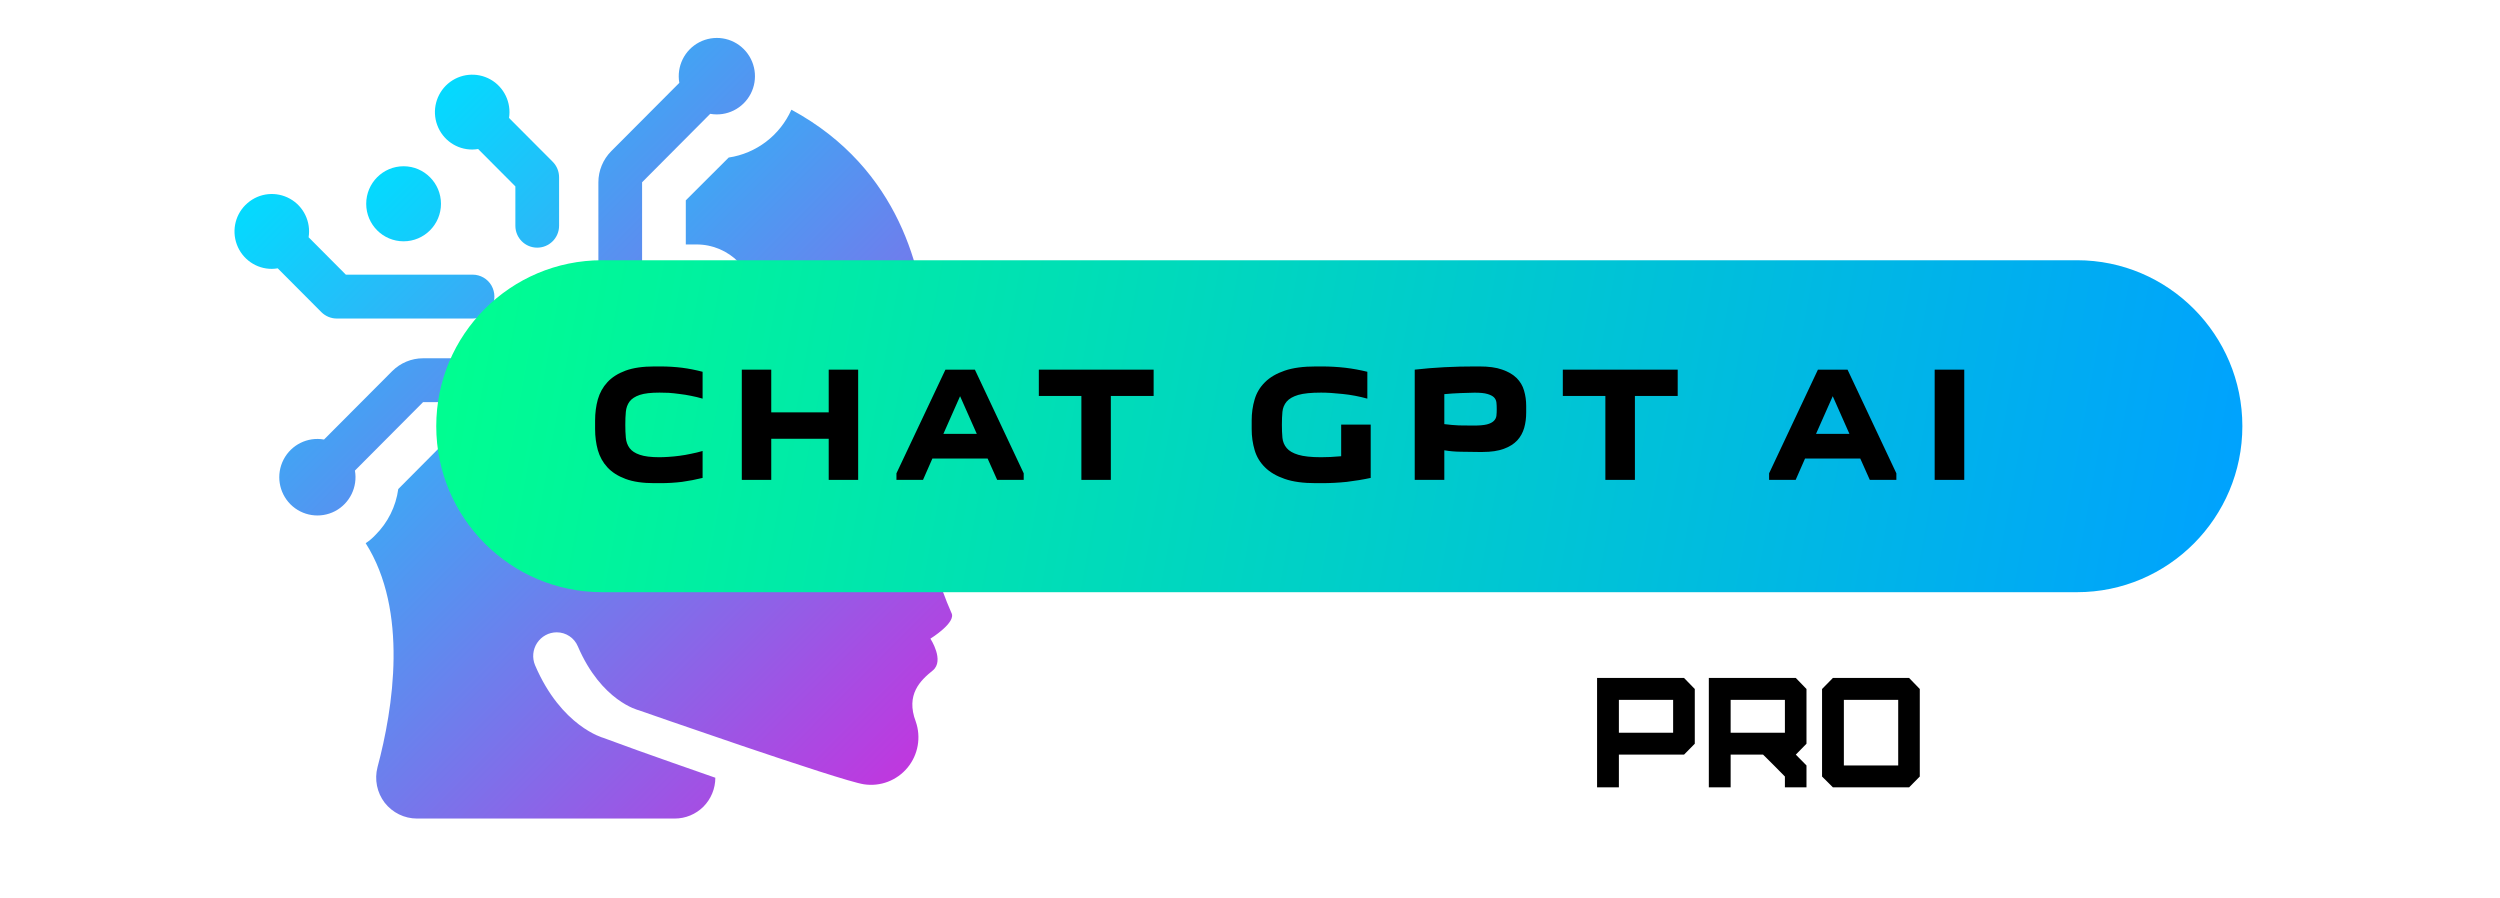<?xml version="1.0" encoding="UTF-8"?>
<svg xmlns="http://www.w3.org/2000/svg" xmlns:xlink="http://www.w3.org/1999/xlink" width="128px" height="46px" viewBox="0 0 127 46" version="1.1">
<defs>
<linearGradient id="linear0" gradientUnits="userSpaceOnUse" x1="0" y1="0" x2="128" y2="128" gradientTransform="matrix(0.32,0,0,0.321,18.224,5.618)">
<stop offset="0" style="stop-color:rgb(0%,86.667%,100%);stop-opacity:1;"/>
<stop offset="1" style="stop-color:rgb(100%,0%,83.137%);stop-opacity:1;"/>
</linearGradient>
<linearGradient id="linear1" gradientUnits="userSpaceOnUse" x1="0" y1="0" x2="128" y2="128" gradientTransform="matrix(0.32,0,0,0.321,13.8,1.942)">
<stop offset="0" style="stop-color:rgb(0%,86.667%,100%);stop-opacity:1;"/>
<stop offset="1" style="stop-color:rgb(100%,0%,83.137%);stop-opacity:1;"/>
</linearGradient>
<linearGradient id="linear2" gradientUnits="userSpaceOnUse" x1="0" y1="0" x2="128" y2="128" gradientTransform="matrix(0.32,0,0,0.321,18.25,8.513)">
<stop offset="0" style="stop-color:rgb(0%,86.667%,100%);stop-opacity:1;"/>
<stop offset="1" style="stop-color:rgb(100%,0%,83.137%);stop-opacity:1;"/>
</linearGradient>
<linearGradient id="linear3" gradientUnits="userSpaceOnUse" x1="0" y1="0" x2="128" y2="128" gradientTransform="matrix(0.32,0,0,0.321,11.506,9.933)">
<stop offset="0" style="stop-color:rgb(0%,86.667%,100%);stop-opacity:1;"/>
<stop offset="1" style="stop-color:rgb(100%,0%,83.137%);stop-opacity:1;"/>
</linearGradient>
<linearGradient id="linear4" gradientUnits="userSpaceOnUse" x1="0" y1="0" x2="128" y2="128" gradientTransform="matrix(0.32,0,0,0.321,21.766,3.824)">
<stop offset="0" style="stop-color:rgb(0%,86.667%,100%);stop-opacity:1;"/>
<stop offset="1" style="stop-color:rgb(100%,0%,83.137%);stop-opacity:1;"/>
</linearGradient>
<linearGradient id="linear5" gradientUnits="userSpaceOnUse" x1="0" y1="0" x2="423.9" y2="77.6" gradientTransform="matrix(0.218,0,0,0.219,21.837,13.325)">
<stop offset="0" style="stop-color:rgb(0%,100%,56.078%);stop-opacity:1;"/>
<stop offset="1" style="stop-color:rgb(0%,63.137%,100%);stop-opacity:1;"/>
</linearGradient>
</defs>
<g id="surface1">
<path style=" stroke:none;fill-rule:nonzero;fill:url(#linear0);" d="M 47.215 22.645 C 46.504 21.801 46.27 20.652 46.586 19.59 C 46.863 18.734 46.98 17.836 46.934 16.941 C 46.754 14.066 45.637 8.652 40.02 5.617 C 39.434 6.93 38.223 7.855 36.809 8.066 L 34.613 10.258 L 34.613 12.516 L 35.164 12.516 C 36.832 12.516 38.184 13.871 38.184 15.547 L 38.184 23.387 C 38.184 25.062 36.832 26.418 35.164 26.422 L 27.355 26.422 C 25.684 26.418 24.332 25.062 24.332 23.387 L 24.332 22.836 L 22.082 22.836 L 19.891 25.039 C 19.77 25.934 19.355 26.762 18.715 27.398 C 18.566 27.555 18.402 27.695 18.223 27.812 C 20.418 31.273 19.633 36.273 18.828 39.281 C 18.664 39.91 18.801 40.582 19.195 41.098 C 19.594 41.609 20.203 41.91 20.852 41.91 L 34.043 41.91 C 34.598 41.91 35.125 41.691 35.516 41.301 C 35.906 40.906 36.125 40.375 36.125 39.82 C 34.594 39.293 33.16 38.777 32.109 38.406 C 31.059 38.023 30.387 37.777 30.387 37.777 C 30.387 37.777 28.238 37.203 26.895 34.059 C 26.738 33.684 26.777 33.258 27 32.918 C 27.223 32.582 27.598 32.375 28.004 32.375 C 28.477 32.375 28.902 32.656 29.086 33.094 C 30.297 35.914 32.199 36.363 32.199 36.363 C 32.199 36.363 42.535 39.98 43.734 40.156 C 44.574 40.285 45.422 39.961 45.965 39.305 C 46.508 38.648 46.668 37.75 46.387 36.945 C 45.859 35.555 46.633 34.832 47.258 34.328 C 47.875 33.824 47.137 32.699 47.137 32.699 C 47.137 32.699 48.488 31.867 48.211 31.375 C 47.895 30.66 47.629 29.922 47.414 29.172 L 49.371 28.051 C 51.105 26.633 48.746 24.633 47.215 22.645 Z M 47.215 22.645 "/>
<path style=" stroke:none;fill-rule:nonzero;fill:url(#linear1);" d="M 21.16 20.59 L 26.57 20.59 L 26.57 23.387 C 26.57 23.82 26.922 24.172 27.355 24.172 L 35.16 24.172 C 35.594 24.172 35.941 23.82 35.941 23.387 L 35.941 15.551 C 35.941 15.117 35.594 14.766 35.16 14.766 L 32.375 14.766 L 32.375 9.332 L 35.863 5.828 C 36.703 5.977 37.539 5.562 37.934 4.805 C 38.328 4.047 38.184 3.121 37.582 2.516 C 36.98 1.91 36.059 1.77 35.301 2.164 C 34.547 2.559 34.133 3.398 34.281 4.242 L 30.793 7.742 C 30.375 8.164 30.137 8.738 30.137 9.332 L 30.137 14.766 L 27.355 14.766 C 26.922 14.766 26.57 15.117 26.57 15.551 L 26.57 18.344 L 21.16 18.344 C 20.566 18.344 20 18.582 19.578 19.004 L 16.09 22.504 C 15.25 22.355 14.414 22.77 14.02 23.527 C 13.625 24.289 13.77 25.215 14.371 25.82 C 14.973 26.422 15.895 26.566 16.652 26.172 C 17.406 25.777 17.82 24.934 17.672 24.094 Z M 21.16 20.59 "/>
<path style=" stroke:none;fill-rule:nonzero;fill:url(#linear2);" d="M 22.078 10.434 C 22.078 11.496 21.219 12.355 20.164 12.355 C 19.105 12.355 18.25 11.496 18.25 10.434 C 18.25 9.375 19.105 8.512 20.164 8.512 C 21.219 8.512 22.078 9.375 22.078 10.434 Z M 22.078 10.434 "/>
<path style=" stroke:none;fill-rule:nonzero;fill:url(#linear3);" d="M 16.746 16.309 L 23.695 16.309 C 24.094 16.309 24.465 16.094 24.664 15.746 C 24.863 15.398 24.863 14.973 24.664 14.621 C 24.465 14.273 24.094 14.062 23.695 14.062 L 17.207 14.062 L 15.301 12.148 C 15.426 11.355 15.047 10.566 14.348 10.176 C 13.648 9.785 12.781 9.871 12.176 10.395 C 11.566 10.914 11.348 11.762 11.625 12.516 C 11.902 13.27 12.621 13.77 13.418 13.766 C 13.52 13.766 13.621 13.754 13.719 13.738 L 15.953 15.98 C 16.164 16.191 16.449 16.309 16.746 16.309 Z M 16.746 16.309 "/>
<path style=" stroke:none;fill-rule:nonzero;fill:url(#linear4);" d="M 23.68 7.656 C 23.781 7.656 23.883 7.645 23.98 7.629 L 25.887 9.543 L 25.887 11.559 C 25.887 12.18 26.387 12.68 27.004 12.68 C 27.621 12.68 28.125 12.18 28.125 11.559 L 28.125 9.078 C 28.125 8.777 28.008 8.492 27.797 8.281 L 25.562 6.039 C 25.688 5.246 25.305 4.457 24.609 4.066 C 23.91 3.676 23.043 3.762 22.434 4.285 C 21.828 4.809 21.609 5.656 21.887 6.406 C 22.164 7.16 22.879 7.66 23.68 7.656 Z M 23.68 7.656 "/>
<path style=" stroke:none;fill-rule:nonzero;fill:url(#linear5);" d="M 30.324 30.32 L 105.844 30.32 C 110.512 30.32 114.309 26.508 114.309 21.82 C 114.309 17.137 110.512 13.324 105.844 13.324 L 30.324 13.324 C 25.633 13.324 21.836 17.137 21.836 21.82 C 21.836 26.508 25.633 30.32 30.324 30.32 Z M 30.324 30.32 "/>
<path style=" stroke:none;fill-rule:nonzero;fill:rgb(0%,0%,0%);fill-opacity:1;" d="M 29.969 21.969 L 29.969 21.531 C 29.969 21.148 30.016 20.785 30.109 20.449 C 30.207 20.113 30.367 19.82 30.598 19.57 C 30.828 19.32 31.137 19.121 31.527 18.977 C 31.922 18.832 32.414 18.762 33.008 18.762 L 33.309 18.762 C 33.688 18.762 34.059 18.785 34.418 18.828 C 34.777 18.875 35.129 18.945 35.473 19.035 L 35.473 20.41 C 35.277 20.352 35.078 20.305 34.879 20.266 C 34.68 20.227 34.484 20.191 34.293 20.172 C 34.102 20.145 33.918 20.125 33.738 20.113 C 33.562 20.105 33.406 20.102 33.266 20.102 C 32.828 20.102 32.492 20.141 32.258 20.219 C 32.016 20.301 31.844 20.414 31.734 20.559 C 31.625 20.707 31.562 20.883 31.543 21.086 C 31.523 21.285 31.516 21.508 31.516 21.75 C 31.516 21.988 31.523 22.211 31.543 22.414 C 31.562 22.617 31.625 22.793 31.734 22.941 C 31.844 23.09 32.016 23.203 32.258 23.285 C 32.492 23.367 32.828 23.41 33.266 23.41 C 33.406 23.41 33.562 23.402 33.738 23.391 C 33.918 23.379 34.102 23.363 34.293 23.336 C 34.484 23.312 34.68 23.277 34.879 23.234 C 35.078 23.195 35.277 23.148 35.473 23.09 L 35.473 24.469 C 35.129 24.555 34.777 24.621 34.418 24.672 C 34.059 24.715 33.688 24.738 33.309 24.738 L 33.008 24.738 C 32.414 24.738 31.922 24.668 31.527 24.52 C 31.137 24.375 30.828 24.176 30.598 23.926 C 30.367 23.676 30.207 23.383 30.109 23.047 C 30.016 22.707 29.969 22.352 29.969 21.969 Z M 29.969 21.969 "/>
<path style=" stroke:none;fill-rule:nonzero;fill:rgb(0%,0%,0%);fill-opacity:1;" d="M 37.48 18.926 L 38.988 18.926 L 38.988 21.113 L 41.93 21.113 L 41.93 18.926 L 43.438 18.926 L 43.438 24.57 L 41.93 24.57 L 41.93 22.465 L 38.988 22.465 L 38.988 24.57 L 37.48 24.57 Z M 37.48 18.926 "/>
<path style=" stroke:none;fill-rule:nonzero;fill:rgb(0%,0%,0%);fill-opacity:1;" d="M 46.758 24.57 L 45.398 24.57 L 45.398 24.234 L 47.906 18.926 L 49.414 18.926 L 51.914 24.234 L 51.914 24.57 L 50.555 24.57 L 50.066 23.477 L 47.238 23.477 Z M 47.801 22.215 L 49.512 22.215 L 48.656 20.285 Z M 47.801 22.215 "/>
<path style=" stroke:none;fill-rule:nonzero;fill:rgb(0%,0%,0%);fill-opacity:1;" d="M 56.375 24.57 L 54.867 24.57 L 54.867 20.273 L 52.688 20.273 L 52.688 18.926 L 58.566 18.926 L 58.566 20.273 L 56.375 20.273 Z M 56.375 24.57 "/>
<path style=" stroke:none;fill-rule:nonzero;fill:rgb(0%,0%,0%);fill-opacity:1;" d="M 68.168 21.738 L 69.68 21.738 L 69.68 24.469 C 69.281 24.555 68.871 24.621 68.453 24.672 C 68.035 24.715 67.609 24.738 67.18 24.738 L 66.875 24.738 C 66.234 24.738 65.699 24.668 65.277 24.52 C 64.855 24.375 64.516 24.176 64.266 23.926 C 64.012 23.676 63.836 23.383 63.738 23.047 C 63.637 22.707 63.586 22.352 63.586 21.969 L 63.586 21.531 C 63.586 21.148 63.637 20.785 63.738 20.449 C 63.836 20.113 64.012 19.82 64.266 19.57 C 64.516 19.32 64.855 19.121 65.277 18.977 C 65.699 18.832 66.234 18.762 66.875 18.762 L 67.18 18.762 C 67.582 18.762 67.977 18.785 68.367 18.828 C 68.762 18.875 69.141 18.945 69.508 19.035 L 69.508 20.41 C 69.098 20.297 68.676 20.215 68.25 20.172 C 67.82 20.125 67.449 20.102 67.141 20.102 C 66.633 20.102 66.246 20.141 65.973 20.219 C 65.699 20.301 65.504 20.414 65.379 20.559 C 65.254 20.707 65.18 20.883 65.16 21.086 C 65.141 21.285 65.133 21.508 65.133 21.75 C 65.133 21.988 65.141 22.211 65.16 22.414 C 65.18 22.617 65.254 22.793 65.379 22.941 C 65.504 23.09 65.699 23.203 65.973 23.285 C 66.246 23.367 66.633 23.41 67.141 23.41 C 67.441 23.41 67.785 23.395 68.168 23.359 Z M 68.168 21.738 "/>
<path style=" stroke:none;fill-rule:nonzero;fill:rgb(0%,0%,0%);fill-opacity:1;" d="M 77.641 20.781 L 77.641 21.113 C 77.641 21.398 77.609 21.66 77.539 21.906 C 77.469 22.148 77.352 22.363 77.184 22.547 C 77.016 22.727 76.785 22.875 76.496 22.98 C 76.207 23.086 75.848 23.141 75.41 23.141 L 75.176 23.141 C 74.875 23.141 74.578 23.137 74.289 23.129 C 74 23.125 73.723 23.102 73.449 23.055 L 73.449 24.57 L 71.934 24.57 L 71.934 18.926 C 72.418 18.871 72.922 18.828 73.453 18.801 C 73.98 18.773 74.5 18.762 75.008 18.762 L 75.242 18.762 C 75.715 18.762 76.102 18.812 76.406 18.922 C 76.715 19.027 76.965 19.172 77.148 19.352 C 77.332 19.535 77.461 19.75 77.531 19.996 C 77.605 20.246 77.641 20.508 77.641 20.781 Z M 74.941 21.789 C 75.238 21.789 75.469 21.77 75.629 21.73 C 75.793 21.688 75.91 21.625 75.984 21.551 C 76.059 21.477 76.105 21.387 76.117 21.285 C 76.129 21.184 76.133 21.074 76.133 20.949 C 76.133 20.828 76.129 20.715 76.117 20.609 C 76.105 20.504 76.062 20.414 75.988 20.34 C 75.914 20.27 75.805 20.215 75.656 20.172 C 75.504 20.125 75.285 20.105 74.996 20.105 C 74.82 20.105 74.586 20.113 74.301 20.125 C 74.012 20.137 73.727 20.152 73.449 20.18 L 73.449 21.715 C 73.711 21.75 73.961 21.77 74.195 21.781 C 74.43 21.785 74.676 21.789 74.941 21.789 Z M 74.941 21.789 "/>
<path style=" stroke:none;fill-rule:nonzero;fill:rgb(0%,0%,0%);fill-opacity:1;" d="M 83.207 24.57 L 81.695 24.57 L 81.695 20.273 L 79.516 20.273 L 79.516 18.926 L 85.398 18.926 L 85.398 20.273 L 83.207 20.273 Z M 83.207 24.57 "/>
<path style=" stroke:none;fill-rule:nonzero;fill:rgb(0%,0%,0%);fill-opacity:1;" d="M 91.438 24.57 L 90.078 24.57 L 90.078 24.234 L 92.578 18.926 L 94.094 18.926 L 96.594 24.234 L 96.594 24.57 L 95.234 24.57 L 94.746 23.477 L 91.918 23.477 Z M 92.48 22.215 L 94.191 22.215 L 93.336 20.285 Z M 92.48 22.215 "/>
<path style=" stroke:none;fill-rule:nonzero;fill:rgb(0%,0%,0%);fill-opacity:1;" d="M 98.555 18.926 L 100.07 18.926 L 100.07 24.57 L 98.555 24.57 Z M 98.555 18.926 "/>
<path style=" stroke:none;fill-rule:nonzero;fill:rgb(0%,0%,0%);fill-opacity:1;" d="M 82.387 37.516 L 82.387 35.832 L 85.164 35.832 L 85.164 37.516 Z M 82.387 40.312 L 82.387 38.637 L 85.723 38.637 L 86.273 38.078 L 86.273 35.277 L 85.723 34.711 L 81.27 34.711 L 81.27 40.312 Z M 82.387 40.312 "/>
<path style=" stroke:none;fill-rule:nonzero;fill:rgb(0%,0%,0%);fill-opacity:1;" d="M 88.109 37.516 L 88.109 35.832 L 90.887 35.832 L 90.887 37.516 Z M 91.992 40.312 L 91.992 39.191 L 91.445 38.637 L 91.992 38.078 L 91.992 35.277 L 91.445 34.711 L 86.992 34.711 L 86.992 40.312 L 88.109 40.312 L 88.109 38.637 L 89.77 38.637 L 90.328 39.191 L 90.887 39.758 L 90.887 40.312 Z M 91.992 40.312 "/>
<path style=" stroke:none;fill-rule:nonzero;fill:rgb(0%,0%,0%);fill-opacity:1;" d="M 93.906 39.191 L 93.906 35.832 L 96.688 35.832 L 96.688 39.191 Z M 97.246 40.312 L 97.793 39.758 L 97.793 35.277 L 97.246 34.711 L 93.344 34.711 L 92.789 35.277 L 92.789 39.758 L 93.344 40.312 Z M 97.246 40.312 "/>
</g>
</svg>
